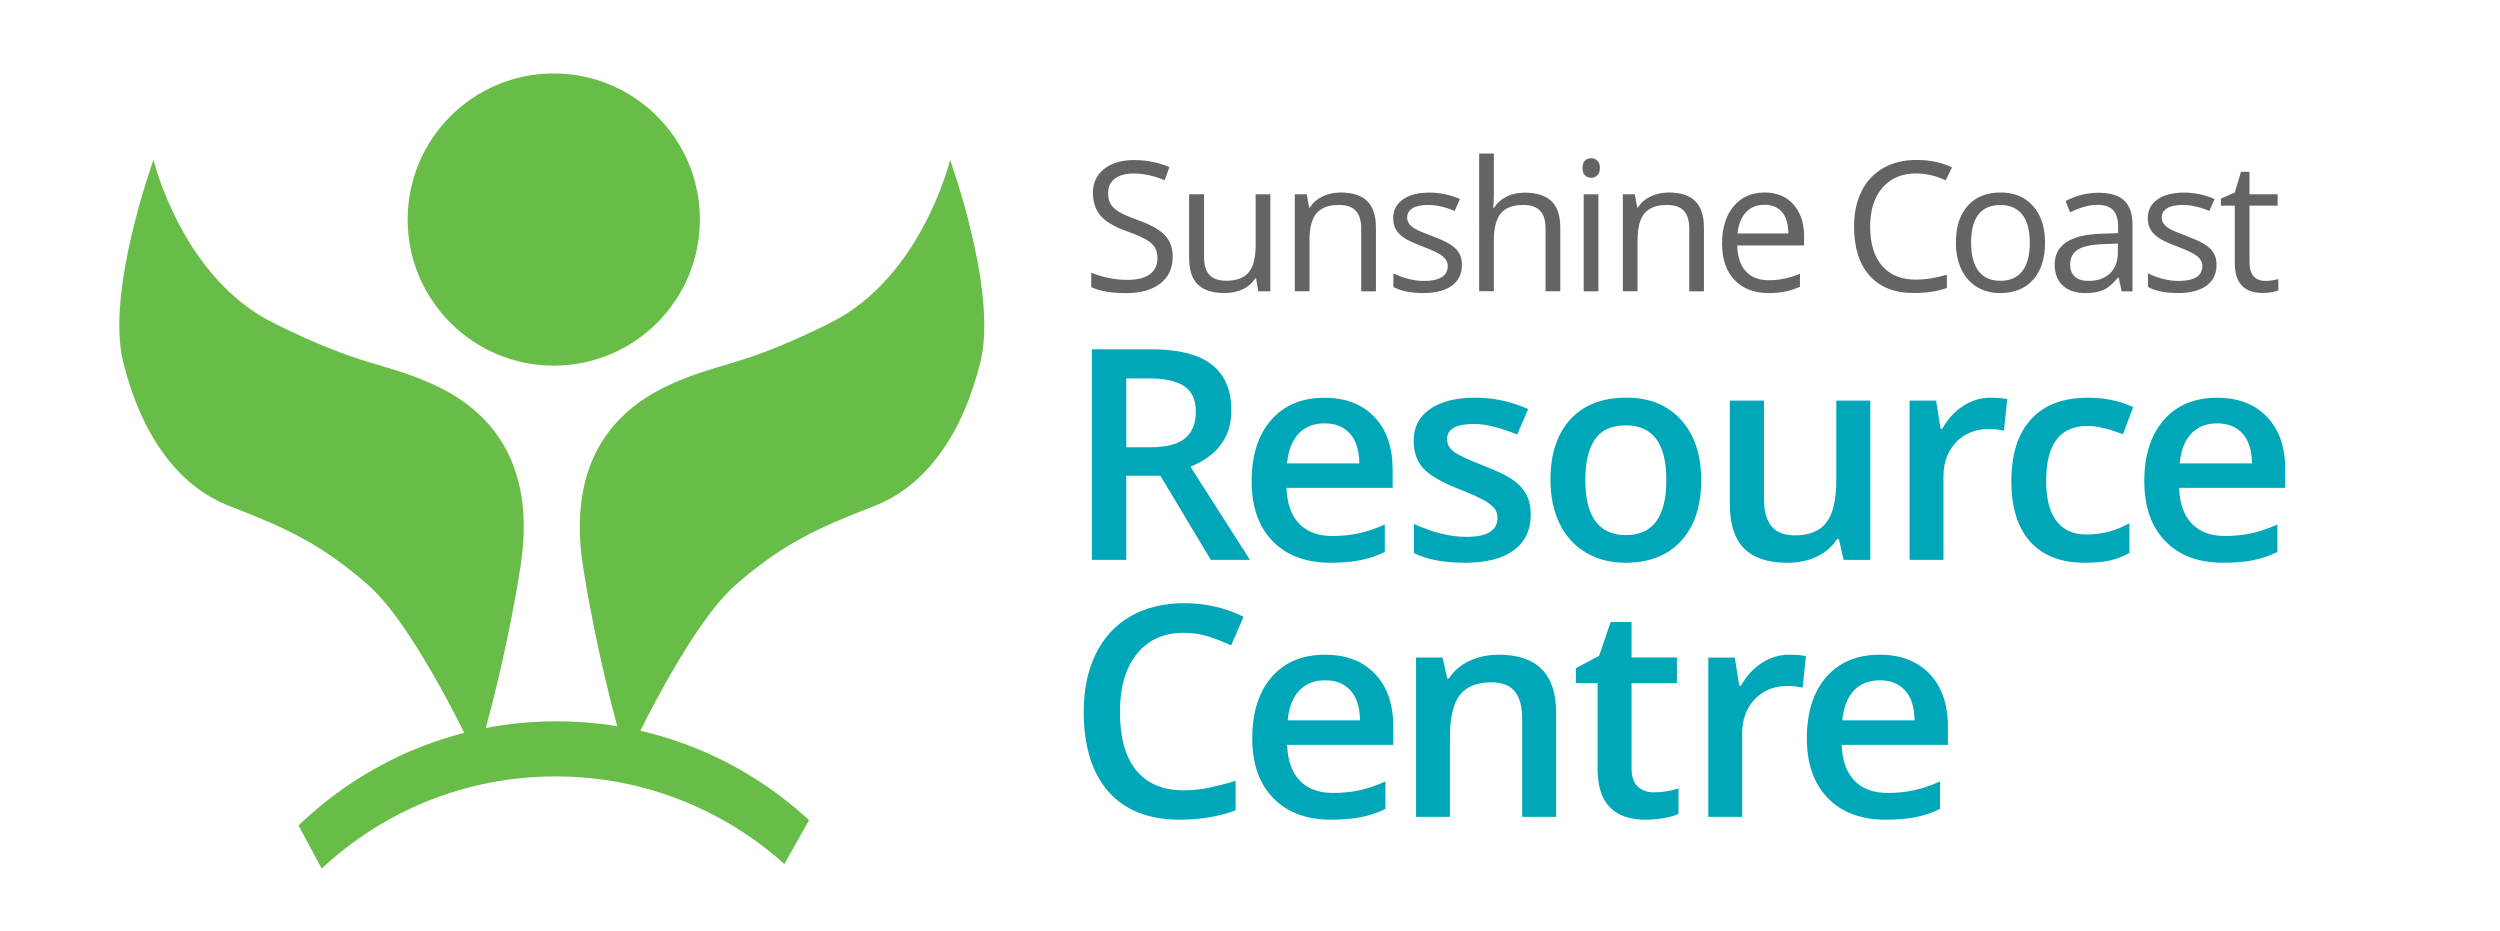 <?xml version="1.0" encoding="UTF-8"?> <svg xmlns="http://www.w3.org/2000/svg" xmlns:xlink="http://www.w3.org/1999/xlink" version="1.1" id="Layer_1" x="0px" y="0px" viewBox="0 0 500 186.26" style="enable-background:new 0 0 500 186.26;" xml:space="preserve"> <style type="text/css"> .st0{fill:#00A7B8;} .st1{fill:#636466;} .st2{fill:#68BD49;} </style> <path class="st0" d="M236.72,126.56c-3.96,0-7.07,1.4-9.33,4.2c-2.27,2.8-3.4,6.67-3.4,11.61c0,5.16,1.09,9.07,3.27,11.72 c2.18,2.65,5.34,3.97,9.46,3.97c1.79,0,3.51-0.18,5.19-0.53c1.67-0.36,3.41-0.81,5.21-1.37v5.9c-3.3,1.25-7.05,1.87-11.23,1.87 c-6.17,0-10.9-1.87-14.2-5.6c-3.3-3.74-4.95-9.08-4.95-16.03c0-4.38,0.8-8.21,2.4-11.49c1.6-3.28,3.92-5.8,6.95-7.55 c3.04-1.74,6.6-2.62,10.69-2.62c4.3,0,8.28,0.9,11.93,2.71l-2.48,5.73c-1.42-0.67-2.92-1.26-4.51-1.77 C240.14,126.81,238.47,126.56,236.72,126.56"></path> <path class="st0" d="M266.26,163.94c-4.95,0-8.83-1.44-11.62-4.33c-2.8-2.89-4.19-6.87-4.19-11.94c0-5.2,1.3-9.29,3.89-12.27 c2.59-2.97,6.15-4.46,10.69-4.46c4.2,0,7.53,1.28,9.97,3.83c2.44,2.55,3.66,6.07,3.66,10.54v3.66h-21.23 c0.1,3.09,0.93,5.47,2.51,7.13c1.57,1.66,3.79,2.49,6.66,2.49c1.88,0,3.63-0.17,5.26-0.53c1.62-0.35,3.37-0.94,5.23-1.77v5.5 c-1.65,0.79-3.33,1.35-5.02,1.67C270.36,163.78,268.43,163.94,266.26,163.94 M265.02,136.06c-2.15,0-3.87,0.68-5.17,2.05 c-1.29,1.36-2.07,3.35-2.32,5.96H272c-0.04-2.63-0.67-4.62-1.9-5.98C268.87,136.74,267.18,136.06,265.02,136.06"></path> <path class="st0" d="M311.24,163.37h-6.8v-19.59c0-2.46-0.49-4.29-1.48-5.5c-0.99-1.21-2.56-1.82-4.71-1.82 c-2.86,0-4.95,0.85-6.28,2.54c-1.32,1.69-1.99,4.52-1.99,8.5v15.87h-6.77v-31.86h5.3l0.95,4.18h0.34c0.96-1.52,2.32-2.69,4.09-3.51 c1.77-0.83,3.72-1.24,5.88-1.24c7.64,0,11.46,3.89,11.46,11.66V163.37z"></path> <path class="st0" d="M330.75,158.47c1.65,0,3.3-0.26,4.95-0.78v5.1c-0.75,0.33-1.71,0.6-2.89,0.82c-1.18,0.22-2.4,0.33-3.67,0.33 c-6.41,0-9.62-3.38-9.62-10.14v-17.17h-4.35v-3l4.66-2.48l2.3-6.74h4.18v7.08h9.07v5.13h-9.07v17.05c0,1.63,0.41,2.84,1.23,3.61 C328.36,158.09,329.43,158.47,330.75,158.47"></path> <path class="st0" d="M357.82,130.94c1.36,0,2.49,0.09,3.37,0.29l-0.66,6.3c-0.96-0.23-1.95-0.34-3-0.34c-2.71,0-4.9,0.88-6.58,2.65 c-1.68,1.77-2.52,4.06-2.52,6.88v16.65h-6.77v-31.85h5.3l0.89,5.62h0.34c1.06-1.9,2.44-3.41,4.13-4.53 C354.03,131.5,355.86,130.94,357.82,130.94"></path> <path class="st0" d="M377.18,163.94c-4.95,0-8.83-1.44-11.62-4.33c-2.8-2.89-4.19-6.87-4.19-11.94c0-5.2,1.29-9.29,3.89-12.27 c2.59-2.97,6.15-4.46,10.69-4.46c4.2,0,7.53,1.28,9.97,3.83c2.43,2.55,3.66,6.07,3.66,10.54v3.66h-21.23 c0.09,3.09,0.93,5.47,2.51,7.13c1.57,1.66,3.79,2.49,6.66,2.49c1.88,0,3.63-0.17,5.26-0.53c1.62-0.35,3.37-0.94,5.23-1.77v5.5 c-1.65,0.79-3.32,1.35-5.01,1.67C381.29,163.78,379.35,163.94,377.18,163.94 M375.95,136.06c-2.15,0-3.88,0.68-5.17,2.05 c-1.29,1.36-2.07,3.35-2.32,5.96h14.46c-0.04-2.63-0.67-4.62-1.9-5.98C379.79,136.74,378.09,136.06,375.95,136.06"></path> <path class="st0" d="M225.26,95.15v16.82h-6.88V69.86h11.9c5.43,0,9.46,1.02,12.07,3.05c2.61,2.03,3.92,5.11,3.92,9.22 c0,5.24-2.73,8.98-8.18,11.21l11.9,18.63h-7.83l-10.08-16.82H225.26z M225.26,89.45h4.78c3.21,0,5.53-0.59,6.97-1.79 c1.44-1.19,2.16-2.96,2.16-5.3c0-2.38-0.78-4.09-2.33-5.13c-1.56-1.03-3.9-1.55-7.03-1.55h-4.55V89.45z"></path> <path class="st0" d="M266.14,112.55c-4.95,0-8.83-1.44-11.62-4.33c-2.8-2.89-4.19-6.87-4.19-11.94c0-5.2,1.3-9.29,3.89-12.27 c2.59-2.97,6.15-4.46,10.68-4.46c4.2,0,7.53,1.28,9.97,3.83c2.44,2.55,3.66,6.06,3.66,10.54v3.66H257.3 c0.1,3.09,0.93,5.47,2.51,7.13c1.57,1.66,3.79,2.49,6.66,2.49c1.88,0,3.63-0.18,5.26-0.53c1.62-0.36,3.37-0.94,5.23-1.77v5.5 c-1.65,0.79-3.32,1.34-5.02,1.67C270.24,112.39,268.31,112.55,266.14,112.55 M264.9,84.67c-2.15,0-3.87,0.68-5.17,2.04 c-1.29,1.36-2.07,3.35-2.32,5.97h14.46c-0.04-2.63-0.67-4.62-1.9-5.98C268.74,85.35,267.05,84.67,264.9,84.67"></path> <path class="st0" d="M306.15,102.9c0,3.11-1.13,5.5-3.4,7.16c-2.27,1.66-5.51,2.49-9.74,2.49c-4.24,0-7.65-0.65-10.22-1.93v-5.84 c3.75,1.73,7.23,2.59,10.46,2.59c4.17,0,6.25-1.26,6.25-3.77c0-0.81-0.23-1.48-0.69-2.02c-0.46-0.54-1.22-1.1-2.28-1.67 s-2.52-1.23-4.41-1.96c-3.67-1.42-6.15-2.84-7.45-4.27c-1.29-1.42-1.94-3.26-1.94-5.53c0-2.73,1.1-4.85,3.3-6.35 c2.2-1.51,5.19-2.26,8.97-2.26c3.75,0,7.29,0.76,10.63,2.28l-2.19,5.1c-3.43-1.42-6.33-2.13-8.67-2.13c-3.57,0-5.36,1.02-5.36,3.05 c0,1,0.46,1.84,1.4,2.53c0.93,0.69,2.96,1.64,6.09,2.85c2.63,1.02,4.54,1.95,5.73,2.79c1.19,0.85,2.07,1.82,2.65,2.92 C305.86,100.04,306.15,101.37,306.15,102.9"></path> <path class="st0" d="M340.24,95.99c0,5.2-1.33,9.27-4,12.18c-2.67,2.92-6.39,4.38-11.15,4.38c-2.98,0-5.61-0.67-7.89-2.02 c-2.29-1.34-4.04-3.27-5.27-5.79c-1.23-2.51-1.84-5.43-1.84-8.76c0-5.16,1.32-9.2,3.98-12.1c2.65-2.9,6.38-4.35,11.2-4.35 c4.61,0,8.26,1.48,10.95,4.45C338.9,86.96,340.24,90.96,340.24,95.99 M317.06,95.99c0,7.36,2.72,11.03,8.15,11.03 c5.38,0,8.06-3.68,8.06-11.03c0-7.28-2.71-10.92-8.12-10.92c-2.84,0-4.9,0.94-6.18,2.82C317.69,89.78,317.06,92.48,317.06,95.99"></path> <path class="st0" d="M368.72,111.98l-0.95-4.18h-0.34c-0.94,1.48-2.28,2.64-4.02,3.49c-1.74,0.85-3.72,1.27-5.95,1.27 c-3.86,0-6.74-0.96-8.64-2.88c-1.9-1.92-2.85-4.83-2.85-8.73V80.12h6.83v19.64c0,2.44,0.5,4.27,1.5,5.49c1,1.21,2.56,1.83,4.7,1.83 c2.84,0,4.93-0.85,6.26-2.55s2-4.55,2-8.54V80.12h6.8v31.86H368.72z"></path> <path class="st0" d="M398.08,79.54c1.36,0,2.49,0.1,3.37,0.29l-0.66,6.31c-0.96-0.23-1.96-0.34-3-0.34c-2.71,0-4.9,0.88-6.58,2.65 c-1.68,1.77-2.52,4.06-2.52,6.88v16.65h-6.77V80.12h5.3l0.89,5.62h0.35c1.06-1.9,2.43-3.41,4.13-4.52 C394.3,80.1,396.12,79.54,398.08,79.54"></path> <path class="st0" d="M417.02,112.55c-4.82,0-8.48-1.41-10.99-4.22c-2.51-2.81-3.76-6.85-3.76-12.11c0-5.36,1.31-9.48,3.93-12.36 c2.62-2.88,6.41-4.32,11.36-4.32c3.36,0,6.38,0.63,9.07,1.88l-2.04,5.44c-2.86-1.11-5.23-1.67-7.09-1.67 c-5.51,0-8.27,3.66-8.27,10.97c0,3.57,0.69,6.26,2.06,8.05c1.37,1.8,3.38,2.69,6.03,2.69c3.01,0,5.87-0.75,8.56-2.24v5.9 c-1.21,0.71-2.5,1.22-3.87,1.53C420.64,112.4,418.98,112.55,417.02,112.55"></path> <path class="st0" d="M444.67,112.55c-4.95,0-8.83-1.44-11.62-4.33s-4.19-6.87-4.19-11.94c0-5.2,1.3-9.29,3.89-12.27 c2.59-2.97,6.15-4.46,10.68-4.46c4.2,0,7.53,1.28,9.97,3.83c2.44,2.55,3.66,6.06,3.66,10.54v3.66h-21.23 c0.1,3.09,0.93,5.47,2.51,7.13c1.57,1.66,3.79,2.49,6.65,2.49c1.88,0,3.63-0.18,5.26-0.53c1.62-0.36,3.37-0.94,5.23-1.77v5.5 c-1.65,0.79-3.32,1.34-5.01,1.67C448.77,112.39,446.84,112.55,444.67,112.55 M443.43,84.67c-2.15,0-3.87,0.68-5.17,2.04 c-1.29,1.36-2.07,3.35-2.32,5.97h14.46c-0.04-2.63-0.67-4.62-1.9-5.98C447.27,85.35,445.58,84.67,443.43,84.67"></path> <path class="st1" d="M234.54,51.37c0,2.28-0.83,4.05-2.48,5.33c-1.65,1.28-3.89,1.92-6.73,1.92c-3.07,0-5.43-0.4-7.08-1.19v-2.9 c1.06,0.45,2.22,0.8,3.47,1.06c1.25,0.26,2.49,0.39,3.72,0.39c2.01,0,3.51-0.38,4.53-1.14c1.02-0.76,1.52-1.82,1.52-3.18 c0-0.9-0.18-1.63-0.54-2.21c-0.36-0.57-0.96-1.1-1.81-1.58c-0.85-0.48-2.13-1.03-3.85-1.65c-2.41-0.86-4.13-1.88-5.16-3.06 c-1.03-1.18-1.55-2.72-1.55-4.62c0-1.99,0.75-3.58,2.25-4.76c1.5-1.18,3.48-1.77,5.95-1.77c2.57,0,4.94,0.48,7.1,1.42l-0.94,2.62 c-2.14-0.9-4.21-1.35-6.23-1.35c-1.59,0-2.84,0.34-3.74,1.03c-0.9,0.68-1.35,1.63-1.35,2.85c0,0.9,0.17,1.63,0.5,2.21 c0.33,0.57,0.89,1.1,1.68,1.58c0.78,0.48,1.98,1,3.6,1.58c2.71,0.96,4.58,2.01,5.6,3.12C234.02,48.16,234.54,49.6,234.54,51.37"></path> <path class="st1" d="M240.81,38.85v12.59c0,1.58,0.36,2.76,1.08,3.54c0.72,0.78,1.85,1.17,3.38,1.17c2.03,0,3.51-0.55,4.45-1.66 c0.94-1.11,1.41-2.92,1.41-5.44v-10.2h2.94v19.41h-2.42l-0.43-2.6h-0.16c-0.6,0.95-1.44,1.69-2.51,2.19 c-1.07,0.51-2.29,0.76-3.66,0.76c-2.36,0-4.13-0.56-5.3-1.68c-1.18-1.12-1.76-2.91-1.76-5.38V38.85H240.81z"></path> <path class="st1" d="M272.24,58.26V45.7c0-1.58-0.36-2.76-1.08-3.54c-0.72-0.78-1.85-1.17-3.38-1.17c-2.03,0-3.52,0.55-4.46,1.65 c-0.95,1.1-1.42,2.91-1.42,5.44v10.18h-2.94V38.85h2.39l0.48,2.66h0.14c0.6-0.96,1.45-1.7,2.54-2.22c1.08-0.52,2.3-0.79,3.63-0.79 c2.34,0,4.1,0.57,5.28,1.69c1.18,1.13,1.77,2.93,1.77,5.41v12.66H272.24z"></path> <path class="st1" d="M292.39,52.96c0,1.81-0.67,3.2-2.02,4.18c-1.35,0.98-3.23,1.47-5.67,1.47c-2.58,0-4.58-0.41-6.02-1.22v-2.73 c0.93,0.48,1.93,0.85,3,1.12c1.07,0.27,2.1,0.41,3.09,0.41c1.54,0,2.72-0.24,3.54-0.73c0.82-0.49,1.24-1.24,1.24-2.24 c0-0.75-0.33-1.4-0.98-1.94c-0.66-0.54-1.93-1.18-3.83-1.9c-1.81-0.67-3.09-1.26-3.85-1.76c-0.76-0.5-1.33-1.07-1.7-1.71 c-0.37-0.64-0.55-1.4-0.55-2.28c0-1.58,0.64-2.83,1.93-3.74c1.28-0.91,3.05-1.37,5.29-1.37c2.09,0,4.13,0.42,6.13,1.28l-1.05,2.39 c-1.95-0.81-3.71-1.2-5.29-1.2c-1.39,0-2.44,0.22-3.15,0.66c-0.71,0.44-1.06,1.04-1.06,1.8c0,0.52,0.13,0.96,0.4,1.33 c0.27,0.36,0.7,0.71,1.29,1.04c0.59,0.33,1.72,0.81,3.4,1.44c2.3,0.84,3.86,1.68,4.66,2.53C291.99,50.61,292.39,51.68,292.39,52.96"></path> <path class="st1" d="M309.11,58.26V45.7c0-1.58-0.36-2.76-1.08-3.54c-0.72-0.78-1.85-1.17-3.38-1.17c-2.04,0-3.53,0.55-4.47,1.66 s-1.41,2.93-1.41,5.45v10.14h-2.94V30.71h2.94v8.34c0,1-0.05,1.84-0.14,2.5h0.18c0.58-0.94,1.4-1.67,2.47-2.21 c1.07-0.54,2.29-0.81,3.66-0.81c2.37,0,4.15,0.56,5.34,1.69c1.19,1.12,1.78,2.92,1.78,5.37v12.66H309.11z"></path> <path class="st1" d="M316.5,33.59c0-0.67,0.16-1.17,0.5-1.48c0.33-0.31,0.74-0.47,1.24-0.47c0.47,0,0.88,0.16,1.22,0.48 c0.34,0.32,0.52,0.81,0.52,1.47c0,0.66-0.17,1.15-0.52,1.48s-0.75,0.49-1.22,0.49c-0.5,0-0.91-0.16-1.24-0.49 C316.66,34.74,316.5,34.25,316.5,33.59 M319.68,58.26h-2.94V38.85h2.94V58.26z"></path> <path class="st1" d="M337.85,58.26V45.7c0-1.58-0.36-2.76-1.08-3.54c-0.72-0.78-1.85-1.17-3.38-1.17c-2.03,0-3.52,0.55-4.46,1.65 c-0.95,1.1-1.42,2.91-1.42,5.44v10.18h-2.94V38.85h2.39l0.48,2.66h0.14c0.6-0.96,1.45-1.7,2.54-2.22c1.08-0.52,2.3-0.79,3.63-0.79 c2.34,0,4.09,0.57,5.27,1.69c1.18,1.13,1.77,2.93,1.77,5.41v12.66H337.85z"></path> <path class="st1" d="M353.69,58.61c-2.87,0-5.13-0.87-6.79-2.62c-1.66-1.75-2.49-4.17-2.49-7.28c0-3.13,0.77-5.61,2.31-7.45 c1.54-1.84,3.61-2.76,6.21-2.76c2.43,0,4.35,0.8,5.77,2.4c1.41,1.6,2.12,3.71,2.12,6.33v1.86h-13.37c0.06,2.28,0.63,4.01,1.73,5.19 c1.09,1.18,2.63,1.77,4.61,1.77c2.09,0,4.16-0.44,6.2-1.31v2.62c-1.04,0.45-2.02,0.77-2.95,0.96 C356.12,58.51,354.99,58.61,353.69,58.61 M352.89,40.96c-1.56,0-2.8,0.51-3.73,1.52c-0.92,1.02-1.47,2.42-1.64,4.21h10.14 c0-1.85-0.41-3.28-1.24-4.26C355.6,41.45,354.42,40.96,352.89,40.96"></path> <path class="st1" d="M383.24,34.69c-2.84,0-5.09,0.95-6.74,2.84c-1.65,1.9-2.47,4.49-2.47,7.78c0,3.39,0.79,6,2.38,7.85 c1.59,1.85,3.85,2.77,6.79,2.77c1.81,0,3.87-0.32,6.18-0.98v2.64c-1.8,0.67-4.01,1.01-6.64,1.01c-3.81,0-6.75-1.16-8.82-3.47 c-2.07-2.31-3.11-5.6-3.11-9.86c0-2.67,0.5-5.01,1.5-7.01c0.99-2.01,2.44-3.55,4.32-4.64c1.88-1.08,4.1-1.63,6.65-1.63 c2.71,0,5.09,0.5,7.12,1.49l-1.27,2.58C387.16,35.15,385.2,34.69,383.24,34.69"></path> <path class="st1" d="M409.01,48.54c0,3.16-0.8,5.63-2.39,7.41c-1.59,1.78-3.79,2.67-6.6,2.67c-1.74,0-3.28-0.41-4.62-1.22 c-1.35-0.82-2.38-1.98-3.12-3.51c-0.73-1.52-1.1-3.3-1.1-5.35c0-3.16,0.79-5.63,2.37-7.39c1.58-1.77,3.78-2.65,6.59-2.65 c2.72,0,4.87,0.9,6.47,2.71C408.21,43.01,409.01,45.45,409.01,48.54 M394.22,48.54c0,2.48,0.5,4.37,1.49,5.67 c0.99,1.3,2.45,1.95,4.37,1.95c1.92,0,3.38-0.65,4.38-1.94c1-1.29,1.5-3.18,1.5-5.67c0-2.47-0.5-4.34-1.5-5.62 c-1-1.28-2.47-1.92-4.42-1.92c-1.92,0-3.38,0.63-4.36,1.9C394.71,44.15,394.22,46.03,394.22,48.54"></path> <path class="st1" d="M424.33,58.26l-0.59-2.76h-0.14c-0.96,1.21-1.93,2.04-2.89,2.47c-0.96,0.43-2.17,0.65-3.61,0.65 c-1.93,0-3.43-0.5-4.52-1.49c-1.09-0.99-1.64-2.4-1.64-4.23c0-3.92,3.13-5.97,9.4-6.16l3.29-0.11v-1.2c0-1.52-0.33-2.65-0.98-3.37 c-0.66-0.73-1.7-1.09-3.14-1.09c-1.62,0-3.45,0.49-5.49,1.49l-0.9-2.25c0.96-0.52,2.01-0.93,3.14-1.22 c1.14-0.29,2.28-0.44,3.42-0.44c2.31,0,4.03,0.51,5.15,1.54c1.11,1.03,1.67,2.67,1.67,4.94v13.25H424.33z M417.69,56.18 c1.83,0,3.27-0.5,4.31-1.51c1.05-1,1.57-2.41,1.57-4.21v-1.75l-2.94,0.12c-2.34,0.08-4.02,0.45-5.05,1.09 c-1.03,0.65-1.55,1.65-1.55,3c0,1.06,0.32,1.87,0.96,2.43C415.63,55.91,416.53,56.18,417.69,56.18"></path> <path class="st1" d="M443.31,52.96c0,1.81-0.67,3.2-2.02,4.18c-1.35,0.98-3.23,1.47-5.67,1.47c-2.57,0-4.58-0.41-6.02-1.22v-2.73 c0.93,0.48,1.93,0.85,3,1.12c1.07,0.27,2.1,0.41,3.09,0.41c1.53,0,2.72-0.24,3.54-0.73c0.83-0.49,1.24-1.24,1.24-2.24 c0-0.75-0.33-1.4-0.98-1.94c-0.65-0.54-1.93-1.18-3.83-1.9c-1.81-0.67-3.09-1.26-3.85-1.76c-0.76-0.5-1.33-1.07-1.7-1.71 c-0.37-0.64-0.55-1.4-0.55-2.28c0-1.58,0.64-2.83,1.93-3.74c1.29-0.91,3.05-1.37,5.29-1.37c2.09,0,4.13,0.42,6.13,1.28l-1.04,2.39 c-1.95-0.81-3.71-1.2-5.3-1.2c-1.39,0-2.44,0.22-3.15,0.66c-0.71,0.44-1.06,1.04-1.06,1.8c0,0.52,0.13,0.96,0.4,1.33 c0.26,0.36,0.69,0.71,1.28,1.04c0.59,0.33,1.73,0.81,3.4,1.44c2.3,0.84,3.86,1.68,4.67,2.53C442.91,50.61,443.31,51.68,443.31,52.96 "></path> <path class="st1" d="M453.01,56.18c0.52,0,1.02-0.04,1.51-0.12c0.48-0.08,0.86-0.16,1.15-0.24v2.25c-0.32,0.16-0.79,0.28-1.41,0.38 c-0.62,0.1-1.18,0.15-1.67,0.15c-3.75,0-5.63-1.98-5.63-5.93V41.14h-2.78v-1.42l2.78-1.22l1.24-4.14h1.7v4.5h5.63v2.28h-5.63v11.42 c0,1.16,0.28,2.06,0.83,2.69C451.28,55.87,452.05,56.18,453.01,56.18"></path> <path class="st2" d="M139.98,43.91c0,16.13-13.08,29.22-29.22,29.22S81.53,60.04,81.53,43.91c0-16.14,13.08-29.22,29.22-29.22 S139.98,27.77,139.98,43.91"></path> <path class="st2" d="M125.33,151.79c0,0-5.21-16.5-8.68-38.2c-3.47-21.71,6.73-31.7,16.93-36.47c10.2-4.77,14.33-3.47,32.56-12.59 c18.24-9.12,23.88-32.55,23.88-32.55s9.55,26.27,6.08,40.37c-3.47,14.11-10.63,24.74-21.27,28.87c-10.64,4.12-18.09,7.3-27.79,15.84 C137.35,125.59,125.33,151.79,125.33,151.79"></path> <path class="st2" d="M95.38,151.79c0,0,5.21-16.5,8.68-38.2c3.47-21.71-6.73-31.7-16.93-36.47c-10.2-4.77-14.33-3.47-32.56-12.59 C36.34,55.41,30.7,31.97,30.7,31.97s-9.55,26.27-6.08,40.37c3.47,14.11,10.63,24.74,21.27,28.87c10.64,4.12,18.09,7.3,27.79,15.84 C83.36,125.59,95.38,151.79,95.38,151.79"></path> <path class="st2" d="M59.71,165.1l4.62,8.62c12.25-11.44,28.69-18.44,46.77-18.44c17.6,0,33.64,6.63,45.78,17.53l4.93-8.78 c-13.26-12.27-31-19.77-50.49-19.77C91.27,144.25,73.09,152.2,59.71,165.1"></path> </svg> 